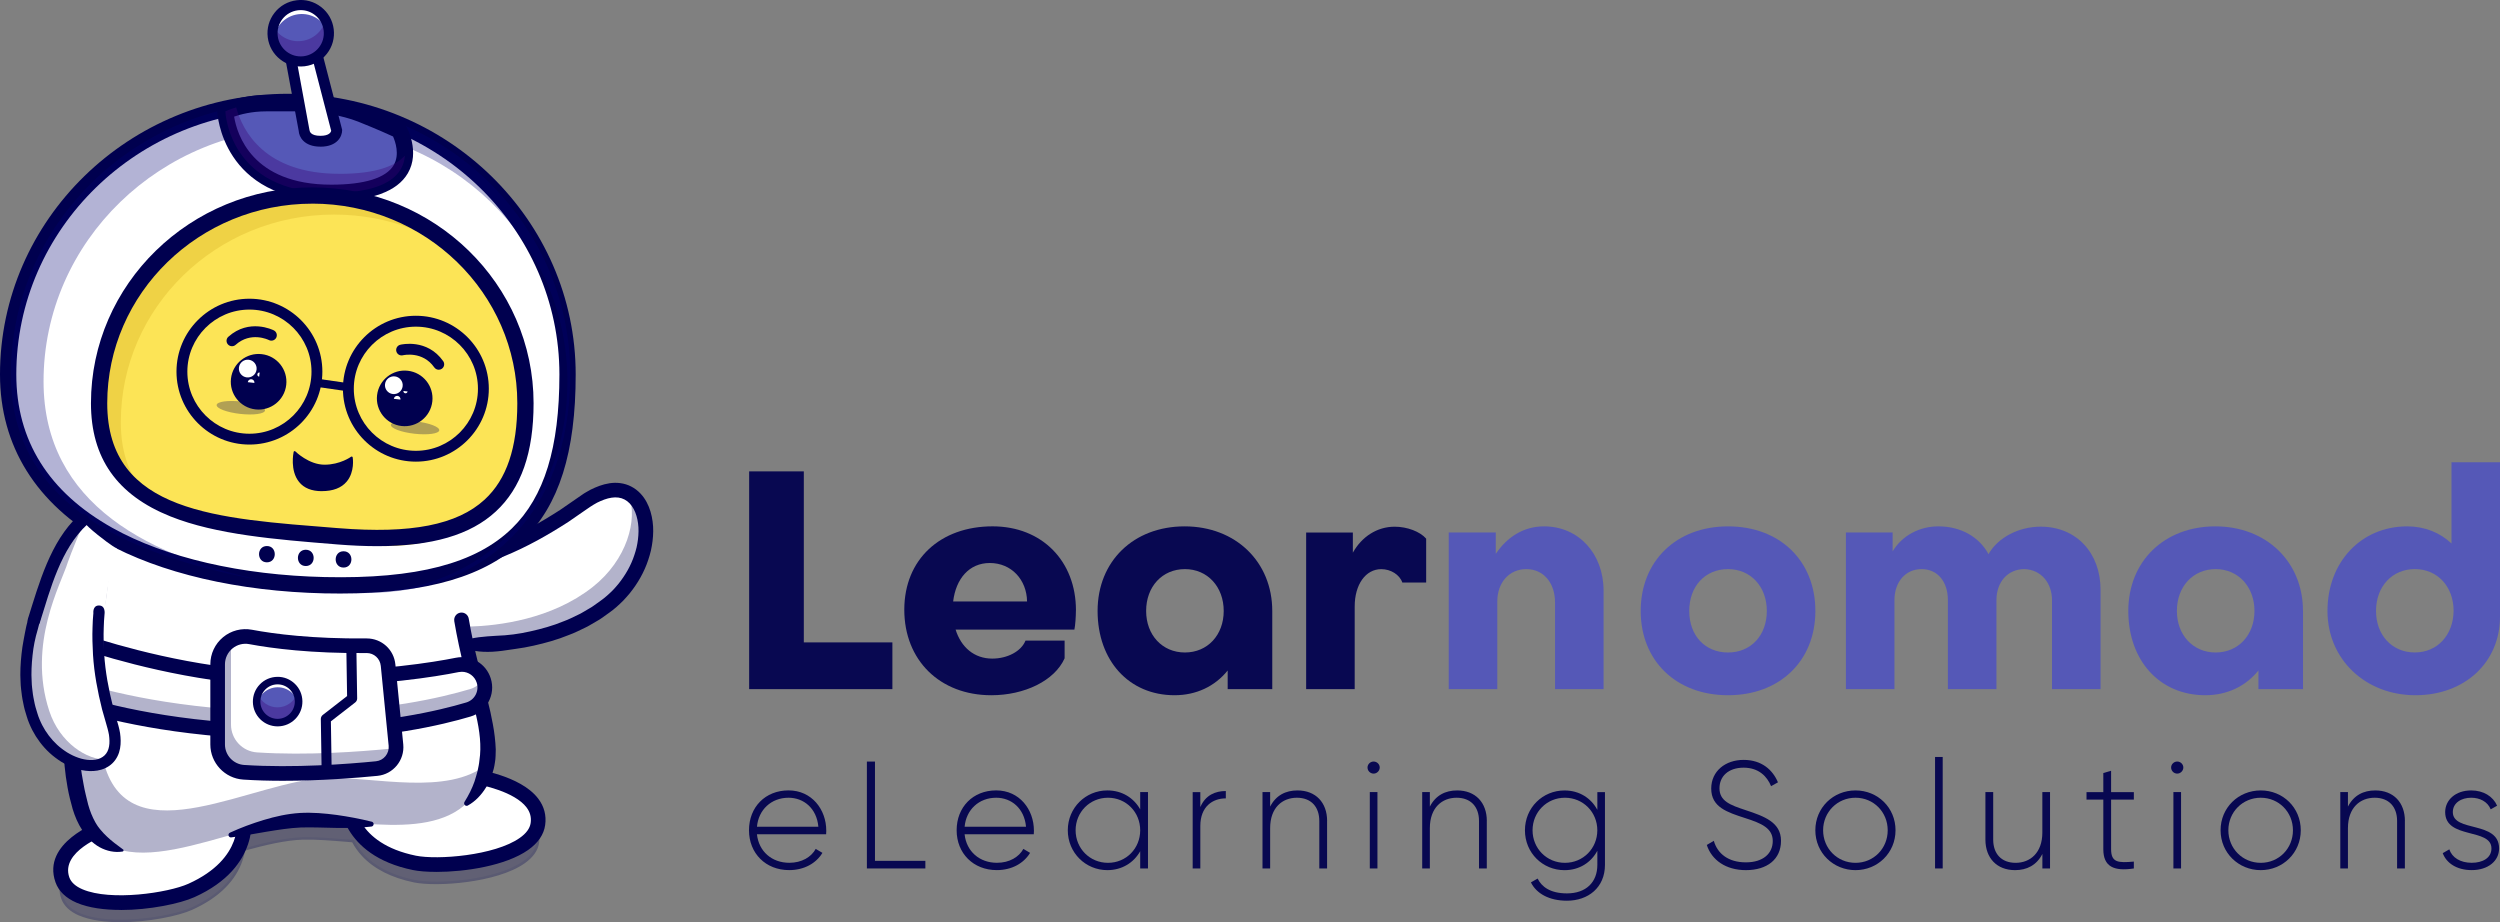 <svg xmlns="http://www.w3.org/2000/svg" xmlns:xlink="http://www.w3.org/1999/xlink" id="Layer_2" viewBox="0 0 745.11 274.87"><rect x="0" y="0" width="745.11" height="274.87" fill="#808080" stroke="none"/><defs><style>.cls-1{fill:#5558b7;}.cls-2{clip-path:url(#clippath-11);}.cls-3{fill:#fff;}.cls-4{opacity:.3;}.cls-5{fill:#fce456;}.cls-6{clip-path:url(#clippath-2);}.cls-7{fill:#080851;}.cls-8{clip-path:url(#clippath-6);}.cls-9{clip-path:url(#clippath-7);}.cls-10{clip-path:url(#clippath-1);}.cls-11{clip-path:url(#clippath-4);}.cls-12{fill:#102770;}.cls-13{fill:#390075;}.cls-14{opacity:.35;}.cls-15{clip-path:url(#clippath-9);}.cls-16{clip-path:url(#clippath);}.cls-17{fill:none;}.cls-18{fill:#000072;}.cls-19{fill:#efd245;}.cls-20{clip-path:url(#clippath-3);}.cls-21{clip-path:url(#clippath-8);}.cls-22{clip-path:url(#clippath-5);}.cls-23{fill:#00004f;}.cls-24{clip-path:url(#clippath-10);}.cls-25{fill:#181558;}</style><clipPath id="clippath"><rect class="cls-17" x="17.73" y="234.79" width="143.06" height="40.08"></rect></clipPath><clipPath id="clippath-1"><rect class="cls-17" x="21.12" y="150.1" width="123.97" height="104.02"></rect></clipPath><clipPath id="clippath-2"><rect class="cls-17" x="136.7" y="147.56" width="56.15" height="44.5"></rect></clipPath><clipPath id="clippath-3"><rect class="cls-17" x="17.87" y="197.96" width="126.63" height="21.04"></rect></clipPath><clipPath id="clippath-4"><rect class="cls-17" x="64.87" y="190.84" width="53.17" height="39.69"></rect></clipPath><clipPath id="clippath-5"><rect class="cls-17" x="76.49" y="206.75" width="12.52" height="8.61"></rect></clipPath><clipPath id="clippath-6"><rect class="cls-17" x="3.24" y="30.37" width="166.72" height="146.41"></rect></clipPath><clipPath id="clippath-7"><rect class="cls-17" x="67.17" y="32.01" width="53.5" height="25.46"></rect></clipPath><clipPath id="clippath-8"><rect class="cls-17" x="64.57" y="119.51" width="14.42" height="4.02"></rect></clipPath><clipPath id="clippath-9"><rect class="cls-17" x="116.5" y="125.42" width="14.42" height="4.02"></rect></clipPath><clipPath id="clippath-10"><rect class="cls-17" x="81.23" y="5.92" width="16.8" height="12.39"></rect></clipPath><clipPath id="clippath-11"><rect class="cls-17" x="8.39" y="155.4" width="23.43" height="73.04"></rect></clipPath></defs><g id="Layer_1-2"><g><g><g class="cls-4"><g class="cls-16"><path class="cls-25" d="M18.61,267.69c3.61,10.26,30.47,6.77,38.45,3.18,8.66-3.9,12.65-8.99,14.44-13.34,.64-1.56,1-3.02,1.18-4.3,6.36-1.75,12.46-3.21,17.68-3.34,4.38-.11,9.51,.37,14.84,.8,.69,1.34,1.64,2.77,2.95,4.17,2.95,3.18,7.7,6.22,15.36,7.78,8.57,1.75,35.26-.79,36.81-11.56,.98-6.79-5.92-10.54-11.79-12.48-1.67-.55-3.26-.96-4.56-1.25,.27-.73,.51-1.45,.7-2.18-14.84,.13-30.5,.93-46.14,2.51-10.68,1.07-21.34,2.5-31.73,4.32-3.33,.58-6.64,1.21-9.91,1.88-7.19,1.47-14.19,3.14-20.91,5.02-3.34,.93-6.51,1.89-9.51,2.86,.4,.65,.83,1.25,1.28,1.81-1.43,.71-3.21,1.73-4.85,3.04-3.26,2.59-5.96,6.33-4.29,11.09"></path><path class="cls-23" d="M23.58,272.88c-2.77-1.19-4.56-2.89-5.33-5.06-1.44-4.09,.09-8.07,4.41-11.51,1.28-1.02,2.79-1.99,4.5-2.87-.35-.46-.7-.95-1.02-1.48l-.26-.41,.46-.15c3.11-1.01,6.32-1.97,9.53-2.87,6.57-1.84,13.62-3.52,20.94-5.02,3.29-.67,6.63-1.3,9.92-1.88,10.08-1.77,20.76-3.22,31.75-4.33,15.2-1.53,30.73-2.37,46.18-2.51h.5l-.13,.48c-.16,.6-.35,1.2-.57,1.8,1.43,.33,2.84,.72,4.18,1.16,6.05,2,13.06,5.87,12.05,12.89-.33,2.32-1.78,4.39-4.31,6.18-8.36,5.88-26.33,7.06-32.94,5.71-6.74-1.38-11.98-4.04-15.56-7.9-1.16-1.26-2.14-2.63-2.91-4.07l-1.55-.13c-4.72-.39-9.18-.75-13.05-.66-5.22,.13-11.42,1.64-17.36,3.26-.22,1.4-.62,2.79-1.17,4.14-2.33,5.66-7.25,10.22-14.63,13.54-4.04,1.82-12.95,3.66-21.28,3.66-4.6,0-9.02-.56-12.36-1.99m79.9-22.72l1.97,.16,.1,.19c.75,1.45,1.72,2.83,2.89,4.09,3.47,3.74,8.57,6.32,15.15,7.67,6.5,1.33,24.16,.19,32.35-5.58,2.35-1.66,3.7-3.56,4-5.66,.94-6.51-5.76-10.15-11.53-12.06-1.45-.48-2.97-.89-4.53-1.24l-.43-.1,.16-.41c.21-.55,.39-1.11,.56-1.66-15.25,.15-30.59,.99-45.6,2.5-10.97,1.1-21.64,2.55-31.7,4.32-3.28,.58-6.61,1.21-9.9,1.88-7.31,1.49-14.33,3.18-20.88,5.01-3.04,.85-6.07,1.76-9.03,2.71,.32,.48,.65,.94,.99,1.36l.3,.37-.42,.21c-1.83,.92-3.44,1.92-4.78,3-4.11,3.27-5.51,6.85-4.17,10.67,.69,1.96,2.34,3.52,4.91,4.62,8.84,3.79,26.71,1.18,33.03-1.66,7.2-3.24,11.99-7.66,14.24-13.14,.56-1.37,.95-2.79,1.16-4.21l.04-.24,.24-.07c6.06-1.66,12.4-3.22,17.77-3.35,.43,0,.87-.01,1.32-.01,3.59,0,7.59,.33,11.81,.68"></path></g></g><path class="cls-3" d="M103.34,238.65s.01,5.57,4.82,10.75c2.95,3.18,7.7,6.22,15.36,7.78,8.57,1.75,35.26-.79,36.81-11.56,.98-6.79-5.92-10.54-11.79-12.48-4.14-1.37-7.77-1.84-7.77-1.84l-37.42,7.35Z"></path><path class="cls-3" d="M18.61,262.23c3.61,10.26,30.47,6.77,38.45,3.18,8.66-3.9,12.65-8.99,14.44-13.34,2.09-5.09,1.16-9.17,1.16-9.17l-42.08,3.97s-4.16,1.47-7.67,4.28c-3.26,2.59-5.96,6.33-4.29,11.09"></path><path class="cls-23" d="M130.05,259.87c8.58,0,20.67-1.83,27.37-6.55,2.95-2.08,4.66-4.57,5.06-7.39,.41-2.89-.28-5.56-2.08-7.92-5.31-6.98-18.79-8.8-19.37-8.88-1.19-.15-2.29,.69-2.44,1.88-.16,1.19,.69,2.29,1.88,2.44,3.4,.45,12.97,2.6,16.46,7.19,1.07,1.42,1.48,2.94,1.23,4.66-.23,1.59-1.32,3.09-3.25,4.44-7.51,5.29-24.57,6.59-30.96,5.29-18.07-3.69-18.42-15.88-18.43-16.4-.01-1.2-.99-2.16-2.18-2.16h-.01c-1.2,0-2.17,.97-2.17,2.17,0,.16,.23,16.24,21.92,20.67,1.74,.36,4.17,.55,6.98,.55"></path><path class="cls-23" d="M36,271.22c8.59,0,17.66-1.9,21.95-3.83,20.18-9.1,16.87-24.83,16.83-24.99-.27-1.18-1.44-1.92-2.61-1.65-1.18,.27-1.91,1.44-1.65,2.61,.11,.49,2.44,12.46-14.37,20.04-6.07,2.73-23.17,5.25-31.57,1.65-2.08-.89-3.4-2.09-3.92-3.56-2.71-7.72,10.51-12.54,10.64-12.59,1.13-.41,1.73-1.65,1.32-2.79-.4-1.13-1.65-1.73-2.79-1.33-.71,.25-17.45,6.34-13.3,18.15,.94,2.67,3.07,4.73,6.32,6.13,3.6,1.54,8.29,2.14,13.14,2.14"></path><path class="cls-3" d="M135.57,163.95c11.09-.3,14.54,8.35,15.17,13.12,.23,1.73-13.48,5.95-13.21,7.56,3.88,23.3,11.56,35.8,5.96,48.43-8.53,19.22-36.31,10.93-53.11,11.36-21.69,.55-58.45,23.97-66.43-4.04-5.71-20.03-2.71-46.49,10.86-80.94l4.51-9.35,49.72,15.01,46.54-1.16Z"></path><g class="cls-4"><g class="cls-10"><path class="cls-23" d="M23.94,240.39c7.98,28.01,44.74,4.59,66.43,4.04,16.8-.43,44.58,7.86,53.11-11.35,.77-1.75,1.3-3.49,1.61-5.26-11.71,9.45-33.51,3.69-47.59,4.04-21.69,.55-58.45,23.97-66.43-4.04-3.7-12.98-3.87-28.52,.17-47.22,1.05-4.87,1.12-12.59,2.76-17.9,1.48-4.82,4.48-7.21,6.46-12.42l-1.15-.16-4.8,9.7c-13.58,34.45-16.28,60.55-10.57,80.58"></path></g></g><path class="cls-23" d="M36.66,253.16l-2.56-1.92c-.79-.63-1.53-1.23-2.2-1.88-.67-.65-1.32-1.28-1.89-2-.32-.33-.56-.72-.85-1.08-.24-.4-.52-.76-.74-1.18-.91-1.62-1.62-3.41-2.14-5.29l-.73-2.98c-.28-.98-.41-2.01-.63-3.01-.78-4.02-1.31-8.12-1.46-12.26-.15-2.06-.06-4.14-.07-6.22l.17-3.11,.09-1.56,.16-1.55,.32-3.11c.13-1.03,.29-2.07,.44-3.1,.26-2.07,.68-4.12,1.05-6.18,.37-2.06,.88-4.09,1.31-6.14,.5-2.04,1.06-4.06,1.64-6.07,1.27-4,2.47-8.01,3.5-12.11,.56-2.03,1.04-4.1,1.5-6.17,.49-2.07,.94-4.16,1.24-6.32h0c.03-.2-.11-.37-.29-.39-.13-.02-.26,.04-.33,.15-1.21,1.81-2.26,3.69-3.28,5.58-.99,1.91-1.88,3.87-2.74,5.83-.83,1.98-1.56,4-2.26,6.03-.65,2.05-1.18,4.13-1.73,6.21-.48,2.09-1,4.18-1.5,6.27-.45,2.1-.97,4.19-1.35,6.31-.38,2.12-.81,4.23-1.08,6.37-.15,1.07-.32,2.13-.45,3.21l-.33,3.22-.16,1.61-.11,1.62-.2,3.24c-.03,2.17-.17,4.34-.08,6.51,.03,4.35,.43,8.72,1.22,13.04,.38,2.16,.93,4.29,1.52,6.41,.67,2.19,1.58,4.37,2.9,6.36,1.29,1.99,3,3.84,5.13,5.01,2.12,1.16,4.53,1.66,6.83,1.29,.2-.03,.33-.22,.3-.41-.02-.1-.07-.18-.14-.23h0Z"></path><path class="cls-23" d="M110.77,244.9c-3.48-.88-6.96-1.52-10.5-2.02-3.55-.47-7.14-.79-10.89-.58-3.76,.24-7.34,1.05-10.79,2.09-3.46,1.05-6.81,2.29-10.07,3.79-.37,.17-.53,.61-.36,.98,.14,.3,.45,.46,.76,.42,3.56-.43,7.04-1.11,10.5-1.69,3.45-.56,6.87-1.12,10.2-1.26,3.34-.11,6.85,.06,10.37,.12,3.53,.04,7.12,.06,10.72-.4,.41-.05,.69-.42,.64-.83-.04-.31-.27-.55-.55-.62"></path><path class="cls-3" d="M108,172.13s37.25-4.46,65.42-21.99c21.37-13.3,26.83,15.06,7.69,30.12-17.93,14.1-43.66,11.63-43.66,11.63"></path><path class="cls-23" d="M137.41,192.27l.07-.76c.26,.03,25.79,2.29,43.39-11.55,11.1-8.73,14.16-22.72,9.47-29.39-3.26-4.65-9.36-4.69-16.73-.11-27.93,17.38-65.26,21.9-65.63,21.93l-.07-.76c.37-.03,37.53-4.53,65.3-21.82,7.64-4.76,14.28-4.64,17.75,.31,4.89,6.97,2.13,21.18-9.63,30.43-17.84,14.04-43.67,11.74-43.93,11.71"></path><g class="cls-4"><g class="cls-6"><path class="cls-23" d="M181.11,180.26c-17.93,14.11-43.66,11.63-43.66,11.63-1.71-1.99-.33-5.06,2.29-5.13,8.86-.25,24.66-2.18,36.86-11.77,10.36-8.15,13.51-20.19,10.83-27.42,8.5,4.11,7.47,21.85-6.31,32.7"></path></g></g><path class="cls-23" d="M107.94,172.1c3.5-.78,6.82-2.25,10.24-2.62,.86-.09,2.04-.65,2.9-.77,.85-.11,1.71-.18,2.57-.3l2.56-.35,1.28-.16,1.28-.22c1.7-.31,3.41-.58,5.08-1.04,1.68-.43,3.36-.81,5.01-1.37,3.32-.97,6.57-2.2,9.78-3.49,6.42-2.63,12.49-6.05,18.32-9.81l4.29-2.96,2.26-1.56c.76-.56,1.64-.99,2.46-1.48,1.75-.87,3.62-1.62,5.71-1.94,2.07-.32,4.43-.09,6.46,.98,2.04,1.04,3.59,2.78,4.58,4.63,1,1.86,1.53,3.84,1.79,5.8,.27,1.97,.21,3.92-.02,5.83-.09,.96-.31,1.9-.49,2.84-.25,.92-.46,1.86-.79,2.75-1.19,3.63-3.11,6.97-5.48,9.92-.6,.74-1.24,1.43-1.88,2.13-.69,.65-1.33,1.35-2.06,1.95-1.41,1.28-2.97,2.26-4.47,3.36-.37,.28-.77,.51-1.17,.74l-1.2,.7-1.2,.7c-.4,.24-.8,.46-1.22,.65-1.66,.79-3.3,1.64-5.03,2.26-3.4,1.4-6.94,2.37-10.49,3.17l-2.68,.54-2.7,.42c-.9,.16-1.8,.25-2.7,.39-.9,.14-1.8,.27-2.71,.34-.91,.09-1.81,.16-2.73,.15-.91,.01-1.82-.02-2.73-.12-1.82-.19-3.63-.59-5.39-1.55-.38-.21-.52-.69-.32-1.07,.09-.17,.24-.3,.42-.36h.04c3.53-1.33,6.92-1.46,10.36-1.69,3.44-.11,6.87-.55,10.21-1.32,3.34-.75,6.66-1.66,9.8-2.96,1.61-.57,3.11-1.36,4.64-2.09,.39-.17,.76-.38,1.12-.6l1.09-.64,1.09-.64c.37-.21,.73-.42,1.07-.68,1.35-1,2.8-1.91,4.01-3.01,.65-.51,1.19-1.13,1.8-1.69,.55-.61,1.12-1.21,1.63-1.85,2.05-2.56,3.72-5.45,4.73-8.55,.29-.77,.46-1.56,.68-2.34,.15-.8,.34-1.59,.41-2.39,.19-1.6,.24-3.21,.02-4.75-.2-1.54-.62-3.02-1.3-4.28-.68-1.26-1.61-2.25-2.73-2.83-1.11-.59-2.45-.76-3.87-.54-1.42,.21-2.87,.78-4.29,1.48l-1.05,.6c-.35,.19-.7,.41-1.03,.65l-2.11,1.45-4.44,3.07c-6.05,3.9-12.36,7.46-19.05,10.2-3.35,1.34-6.73,2.63-10.2,3.64-1.71,.58-3.48,.98-5.23,1.44-1.74,.49-3.52,.82-5.29,1.23l-1.33,.29-1.34,.23-2.68,.45c-1.8,.21-3.61,.42-5.43,.45-3.63,.14-7.54,1.5-11.08,.01-.38-.16-.56-.6-.4-.98,.1-.23,.3-.39,.53-.44l.07-.02Z"></path><path class="cls-23" d="M135.39,185.13c.81,4.78,1.84,9.52,3.01,14.2,1.15,4.68,2.45,9.29,3.5,13.87,1.05,4.55,1.65,9.16,.99,13.42-.09,.53-.09,1.08-.23,1.6-.12,.52-.22,1.05-.32,1.58-.12,.53-.3,1.04-.44,1.57-.15,.53-.3,1.06-.48,1.57-.73,2.08-1.72,4.05-2.98,6.07h0c-.22,.36-.11,.83,.24,1.05,.24,.15,.53,.15,.76,.02,2.25-1.24,4.1-3.22,5.45-5.45,.36-.55,.63-1.14,.9-1.74,.26-.6,.59-1.18,.78-1.81,.19-.63,.39-1.26,.57-1.89,.1-.32,.16-.64,.21-.96,.05-.32,.11-.65,.16-.97,.1-.65,.2-1.3,.2-1.95,.02-.65,.06-1.3,.05-1.95-.08-1.28-.12-2.57-.3-3.81-.28-2.51-.79-4.92-1.29-7.32-1.09-4.75-2.38-9.35-3.52-13.96-1.15-4.61-2.15-9.22-2.94-13.87h0c-.2-1.2-1.33-2-2.52-1.8-1.19,.2-1.99,1.33-1.79,2.52"></path><path class="cls-3" d="M146.66,154.8c-1.06,.44-2.31,1.01-3.81,1.79,1.31-.53,2.58-1.13,3.81-1.79"></path><path class="cls-23" d="M142.99,156.93c1.34-.54,2.63-1.15,3.85-1.8l-.32-.68c-1.19,.49-2.45,1.08-3.84,1.8l.32,.69Z"></path><path class="cls-3" d="M140.29,199.4c-8.2,1.65-24.33,4.13-48.46,4.5"></path><path class="cls-23" d="M91.83,204.28c24.61-.38,40.97-2.99,48.53-4.51l-.15-.74c-7.53,1.52-23.84,4.12-48.39,4.49v.76Z"></path><path class="cls-3" d="M144.19,202.88c-1.04-3.36-4.45-5.4-7.89-4.71-7.74,1.56-22.95,3.9-45.72,4.25-24.48,.38-48.63-5.81-61.3-9.7-5.21-1.6-10.58,1.86-11.3,7.26-.01,.08-.02,.16-.03,.24-.55,4.26,2.05,8.29,6.15,9.54,10.48,3.19,33.32,8.66,66.09,8.47,23.39-.14,40.62-4.14,49.41-6.76,3.66-1.09,5.72-4.95,4.6-8.59h0Z"></path><path class="cls-23" d="M23.99,210.13c-4.3-1.31-7-5.49-6.42-9.95l.03-.24c.36-2.69,1.88-5.07,4.16-6.53,2.27-1.45,5.05-1.83,7.63-1.04,12.31,3.78,36.63,10.07,61.19,9.68,23.16-.36,38.54-2.81,45.65-4.24,3.65-.73,7.23,1.4,8.33,4.97,.57,1.86,.38,3.83-.53,5.55-.92,1.72-2.45,2.97-4.32,3.52-8.3,2.47-25.77,6.63-49.51,6.77-.57,0-1.13,0-1.69,0-31.79,0-54-5.3-64.51-8.49m112.39-11.58c-7.13,1.44-22.57,3.9-45.79,4.26-24.66,.39-49.07-5.92-61.42-9.72-2.37-.73-4.92-.38-7,.95-2.09,1.34-3.48,3.52-3.81,5.99l-.03,.24c-.53,4.09,1.94,7.93,5.89,9.13,10.65,3.24,33.36,8.64,65.98,8.45,23.65-.14,41.04-4.28,49.3-6.74,1.67-.5,3.05-1.62,3.87-3.15,.82-1.54,.99-3.3,.48-4.97-.85-2.77-3.38-4.58-6.17-4.58-.43,0-.86,.04-1.29,.13"></path><g class="cls-4"><g class="cls-20"><path class="cls-23" d="M24.1,210.52c10.48,3.19,33.33,8.66,66.09,8.47,23.4-.14,40.62-4.14,49.41-6.76,3.66-1.09,5.72-4.95,4.6-8.59-.1-.33-.23-.65-.38-.96-.85,1.25-2.13,2.22-3.69,2.69-8.79,2.61-26.01,6.62-49.41,6.76-32.77,.19-55.61-5.28-66.09-8.47-2.83-.86-4.94-3.04-5.8-5.7-.42,.85-.71,1.79-.85,2.78-.01,.08-.02,.16-.03,.24-.55,4.26,2.05,8.29,6.15,9.54"></path></g></g><path class="cls-23" d="M23.46,211.86c-5.15-1.57-8.38-6.57-7.68-11.91l.03-.25c.43-3.22,2.25-6.06,4.97-7.81,2.72-1.74,6.05-2.19,9.14-1.25,12.21,3.75,36.32,9.99,60.63,9.6,23.02-.35,38.27-2.79,45.32-4.2,4.56-.92,9.04,1.75,10.41,6.2,.72,2.32,.48,4.79-.67,6.93-1.15,2.14-3.06,3.71-5.4,4.4-8.39,2.5-26.05,6.71-50.02,6.85-.57,0-1.13,0-1.7,0-32.02,0-54.43-5.34-65.04-8.57m113.27-11.54c-7.19,1.45-22.75,3.93-46.11,4.29-24.9,.38-49.52-5.97-61.98-9.79-1.86-.57-3.86-.3-5.5,.75-1.64,1.05-2.74,2.77-3,4.7l-.03,.24c-.42,3.21,1.53,6.23,4.62,7.17,10.56,3.21,33.09,8.58,65.44,8.37,23.42-.14,40.63-4.23,48.8-6.67,1.21-.36,2.2-1.17,2.79-2.27,.59-1.11,.72-2.38,.35-3.58-.62-2-2.44-3.3-4.45-3.3-.31,0-.62,.03-.93,.09m7.45,2.57h0Z"></path><path class="cls-3" d="M115.67,198.23l2.35,23.82c.35,3.52-2.22,6.66-5.74,7.01-8.68,.86-24.86,2.08-39.64,1.11-4.36-.29-7.76-3.91-7.76-8.28v-23.9c0-5.19,4.71-9.12,9.81-8.16,7.27,1.36,18.67,2.76,34.56,2.62,3.31-.03,6.1,2.48,6.43,5.78"></path><path class="cls-23" d="M72.61,230.55c-4.55-.3-8.12-4.1-8.12-8.66v-23.9c0-2.59,1.14-5.03,3.14-6.69,1.99-1.65,4.58-2.32,7.12-1.85,6.77,1.27,18.24,2.76,34.48,2.62,.02,0,.04,0,.06,0,3.51,0,6.41,2.62,6.75,6.12l2.35,23.82c.37,3.72-2.36,7.05-6.08,7.42-6.24,.62-16.83,1.46-27.95,1.46-3.9,0-7.88-.1-11.75-.36m36.63-37.71c-16.28,.14-27.83-1.35-34.63-2.63-2.31-.43-4.68,.18-6.49,1.68-1.82,1.51-2.87,3.74-2.87,6.1v23.9c0,4.16,3.25,7.63,7.41,7.91,14.85,.98,31.17-.27,39.57-1.1,3.3-.33,5.73-3.29,5.4-6.6l-2.35-23.82c-.31-3.11-2.88-5.44-5.99-5.44-.02,0-.04,0-.05,0"></path><g class="cls-4"><g class="cls-11"><path class="cls-23" d="M64.87,197.99v23.9c0,4.38,3.39,8,7.76,8.28,14.78,.98,30.96-.25,39.64-1.1,3.3-.33,5.77-3.11,5.77-6.36-.56,.23-1.16,.38-1.79,.44-8.68,.86-24.85,2.08-39.63,1.1-4.37-.28-7.77-3.91-7.77-8.28v-23.89c0-.42,.03-.83,.09-1.23-2.42,1.44-4.08,4.07-4.08,7.15"></path></g></g><path class="cls-23" d="M72.49,232.35c-5.5-.36-9.8-4.96-9.8-10.46v-23.9c0-3.13,1.38-6.07,3.79-8.07,2.4-1.99,5.54-2.8,8.6-2.23,6.69,1.26,18.05,2.73,34.14,2.59h.08c4.44,0,8.11,3.32,8.54,7.75h0l2.35,23.82c.46,4.71-2.99,8.93-7.7,9.39-6.28,.62-16.93,1.47-28.13,1.47-3.94,0-7.95-.1-11.86-.36m36.76-37.71c-16.43,.14-28.1-1.37-34.98-2.66-1.78-.34-3.61,.14-5.01,1.3-1.41,1.17-2.22,2.89-2.22,4.71v23.9c0,3.21,2.51,5.89,5.72,6.1,14.72,.97,30.93-.27,39.28-1.1,2.32-.23,4.01-2.3,3.79-4.62l-2.35-23.82h0c-.22-2.18-2.02-3.82-4.2-3.82-.01,0-.03,0-.04,0m6.4,3.6h0Z"></path><path class="cls-1" d="M76.48,209.2c.05,3.46,2.9,6.22,6.36,6.16,3.46-.05,6.22-2.9,6.16-6.36-.05-3.46-2.9-6.22-6.36-6.16-3.46,.05-6.22,2.9-6.16,6.36"></path><path class="cls-12" d="M78.15,213.84c-1.27-1.23-1.98-2.87-2-4.64-.06-3.64,2.86-6.64,6.5-6.7,1.74-.04,3.43,.63,4.69,1.86,1.27,1.23,1.98,2.87,2,4.63,.06,3.64-2.86,6.64-6.49,6.7h-.11c-1.72,0-3.35-.66-4.59-1.86m4.5-10.66c-3.27,.05-5.88,2.75-5.83,6.01,.02,1.58,.66,3.06,1.8,4.16,1.14,1.1,2.63,1.65,4.22,1.67,1.58-.02,3.06-.66,4.16-1.8,1.1-1.14,1.69-2.63,1.67-4.21-.03-1.58-.66-3.06-1.8-4.16-1.11-1.08-2.57-1.67-4.12-1.67h-.09Z"></path><path class="cls-3" d="M76.48,209.2c0,.34,.04,.67,.1,1,.43-2.99,2.98-5.31,6.1-5.36,3.12-.05,5.74,2.19,6.26,5.17,.05-.33,.07-.66,.07-1-.05-3.46-2.9-6.22-6.36-6.16-3.46,.05-6.22,2.9-6.16,6.36"></path><g class="cls-14"><g class="cls-22"><path class="cls-13" d="M76.49,209.2c.05,3.46,2.9,6.22,6.36,6.16,3.46-.05,6.22-2.9,6.16-6.36-.01-.8-.17-1.56-.46-2.26-.87,2.35-3.11,4.04-5.77,4.08-2.66,.04-4.95-1.58-5.89-3.9-.27,.71-.41,1.47-.39,2.27"></path></g></g><path class="cls-23" d="M77.61,214.41c-1.41-1.37-2.21-3.21-2.24-5.19-.03-1.97,.71-3.84,2.08-5.25,1.37-1.42,3.22-2.21,5.19-2.24,1.95-.05,3.84,.71,5.25,2.08,1.42,1.37,2.21,3.22,2.24,5.19,.03,1.97-.71,3.84-2.08,5.25-1.37,1.41-3.21,2.21-5.19,2.24h-.12c-1.93,0-3.75-.74-5.14-2.08m5.06-10.44c-1.37,.02-2.65,.57-3.61,1.56-.95,.98-1.47,2.28-1.45,3.66,.02,1.37,.58,2.65,1.56,3.61,.97,.94,2.23,1.45,3.57,1.45h.08c2.83-.05,5.1-2.39,5.06-5.22-.02-1.37-.58-2.65-1.56-3.61-.97-.94-2.23-1.45-3.57-1.45h-.08Z"></path><path class="cls-23" d="M97.36,231.11h.02c.83-.01,1.49-.69,1.47-1.52l-.23-14.6,7.25-5.63c.37-.29,.58-.73,.58-1.2l-.23-14.73c-.01-.82-.68-1.47-1.5-1.47h-.02c-.83,.01-1.49,.69-1.47,1.52l.22,13.98-7.25,5.63c-.37,.29-.58,.73-.58,1.2l.24,15.35c.01,.82,.68,1.47,1.49,1.47"></path><path class="cls-3" d="M169.15,111.61c0,44.87-18.62,64.02-72.44,62.81-46.03-1.04-94.29-17.94-94.29-62.81S39.75,30.37,85.79,30.37s83.36,36.37,83.36,81.24"></path><path class="cls-23" d="M101.43,176.9c-1.56,0-3.15-.02-4.77-.05-25.68-.58-48.95-6.01-65.54-15.28C10.76,150.18,0,132.91,0,111.61,0,65.48,38.49,27.95,85.79,27.95s85.79,37.53,85.79,83.66c0,23.25-4.95,38.91-15.57,49.3-11.12,10.87-28.54,15.99-54.58,15.99m-15.64-144.1C41.16,32.8,4.86,68.16,4.86,111.61c0,19.71,9.64,35.09,28.64,45.72,15.9,8.89,38.37,14.1,63.27,14.66,27.32,.61,45.06-4.01,55.85-14.55,9.62-9.41,14.11-23.97,14.11-45.83,0-43.45-36.31-78.81-80.93-78.81"></path><g class="cls-4"><g class="cls-8"><path class="cls-18" d="M86.6,30.37C40.56,30.37,3.24,66.74,3.24,111.61c0,39.68,36.71,54.81,77.95,61.98-36.67-7.08-68.21-23.37-68.21-59.9,0-41.77,34.95-75.64,78.07-75.64s78.07,33.86,78.07,75.64c0,38.97-27.69,63.87-63.94,63,38.61,1.7,64.77-22.95,64.77-65.09,0-44.87-37.32-81.24-83.36-81.24"></path></g></g><path class="cls-1" d="M67.17,33.19s.81,24.28,31.56,24.28,20.23-18.62,20.23-18.62c0,0-3.24-1.62-11.33-4.85-5.47-2.19-13.76-3.24-13.76-3.24h-14.57c-7.28,0-12.14,2.43-12.14,2.43"></path><path class="cls-23" d="M98.74,59.9c-32.72,0-33.98-26.36-33.99-26.63l-.05-1.56,1.39-.7c.22-.11,5.46-2.68,13.23-2.68l14.87,.02c.35,.04,8.66,1.11,14.36,3.39,8.09,3.24,11.38,4.87,11.51,4.94l.66,.33,.36,.64c.17,.31,4.2,7.59,.47,13.99-3.19,5.47-10.87,8.25-22.82,8.25m-28.95-25.14c.82,5.14,5.26,20.29,28.95,20.29,9.95,0,16.39-2.02,18.62-5.84,1.83-3.14,.46-7.02-.2-8.52-1.35-.63-4.64-2.11-10.42-4.43-4.74-1.9-11.91-2.92-13.02-3.06h-14.41c-4.29,0-7.69,.92-9.53,1.57"></path><path class="cls-3" d="M90.65,38.85s0,3.24,4.86,3.24,4.86-3.24,4.86-3.24l-5.66-21.85h-8.09l4.05,21.85Z"></path><path class="cls-23" d="M95.5,43.71c-4.95,0-6.38-2.97-6.47-4.68l-4.38-23.64h11.29l6.03,23.26v.21c0,1.68-1.35,4.86-6.47,4.86m-3.24-4.89c.03,.31,.3,1.65,3.24,1.65,2.59,0,3.11-1.05,3.21-1.5l-5.28-20.35h-4.9l3.72,20.2Z"></path><g class="cls-14"><g class="cls-9"><path class="cls-13" d="M101.17,51.8c-22.32,0-28.86-12.78-30.78-19.79-2.05,.6-3.22,1.18-3.22,1.18,0,0,.81,24.28,31.56,24.28,17.35,0,21.56-5.92,21.94-11.08-2.82,3.05-8.53,5.42-19.51,5.42"></path></g></g><path class="cls-5" d="M156.61,120.19c0,34.19-23.47,46.94-55.84,41.28-34.56-6.05-71.22-7.08-71.22-41.28s28.44-61.91,63.53-61.91,63.53,27.72,63.53,61.91"></path><path class="cls-23" d="M85.31,114.72c-.52,4.55-4.62,7.82-9.17,7.3-4.55-.52-7.82-4.62-7.3-9.17,.52-4.55,4.62-7.82,9.17-7.3,4.55,.52,7.82,4.62,7.3,9.17"></path><path class="cls-3" d="M76.47,110.15c-.16,1.45-1.48,2.5-2.93,2.33-1.45-.17-2.5-1.48-2.33-2.93,.16-1.45,1.48-2.5,2.93-2.33,1.45,.17,2.5,1.48,2.33,2.93"></path><path class="cls-3" d="M73.85,113.91c.06-.55,.56-.94,1.1-.88,.55,.06,.94,.55,.88,1.1"></path><path class="cls-3" d="M77.25,112.26c-.34-.04-.59-.35-.55-.69,.04-.34,.35-.59,.69-.55"></path><g class="cls-4"><g class="cls-21"><path class="cls-23" d="M78.99,122.34c-.12,1.01-3.44,1.47-7.42,1.02-3.98-.45-7.11-1.64-7-2.66,.11-1.01,3.44-1.47,7.42-1.02,3.98,.45,7.11,1.64,7,2.66"></path></g></g><path class="cls-23" d="M128.85,119.67c-.52,4.55-4.63,7.82-9.17,7.3-4.55-.52-7.82-4.62-7.3-9.17,.52-4.55,4.63-7.82,9.17-7.3,4.55,.52,7.82,4.62,7.3,9.17"></path><path class="cls-3" d="M120.01,115.11c-.16,1.45-1.48,2.5-2.93,2.33-1.45-.17-2.5-1.48-2.33-2.93,.16-1.45,1.48-2.5,2.93-2.33,1.45,.17,2.5,1.48,2.33,2.93"></path><path class="cls-3" d="M117.38,118.87c.06-.55,.56-.94,1.1-.88,.55,.06,.94,.55,.88,1.1"></path><path class="cls-3" d="M121.48,116.67c-.04,.34-.35,.59-.69,.55-.34-.04-.59-.35-.55-.69"></path><g class="cls-4"><g class="cls-15"><path class="cls-23" d="M130.92,128.25c-.11,1.01-3.44,1.47-7.42,1.02-3.98-.45-7.11-1.64-7-2.66,.12-1.01,3.44-1.47,7.42-1.02,3.98,.45,7.11,1.64,7,2.66"></path></g></g><path class="cls-23" d="M130.77,110.2c-.51,0-1.01-.24-1.33-.69-3.49-4.96-9.12-3.67-9.37-3.62-.86,.21-1.74-.32-1.95-1.19-.21-.87,.31-1.74,1.18-1.95,.32-.08,8-1.9,12.79,4.89,.51,.73,.34,1.74-.39,2.26-.28,.2-.61,.3-.93,.3"></path><path class="cls-23" d="M69.14,103.19c-.44,0-.89-.18-1.21-.54-.6-.67-.54-1.69,.13-2.28,6.2-5.55,13.26-2.05,13.56-1.9,.8,.41,1.11,1.38,.71,2.18-.41,.79-1.38,1.11-2.17,.71-.24-.12-5.43-2.62-9.94,1.42-.31,.28-.7,.41-1.08,.41"></path><path class="cls-23" d="M79.55,167.6c3.12,0,3.13-4.86,0-4.86s-3.13,4.86,0,4.86"></path><path class="cls-23" d="M91.14,168.7c3.12,0,3.13-4.85,0-4.85s-3.13,4.85,0,4.85"></path><path class="cls-23" d="M102.39,169.16c3.12,0,3.13-4.86,0-4.86s-3.13,4.86,0,4.86"></path><path class="cls-19" d="M36.01,125.86c0-34.19,28.44-61.91,63.53-61.91,16.35,0,31.25,6.02,42.51,15.9-11.65-13.2-28.9-21.57-48.17-21.57-35.09,0-63.53,27.72-63.53,61.92,0,11.79,4.36,19.64,11.49,25.11-3.7-4.92-5.83-11.22-5.83-19.45"></path><path class="cls-1" d="M81.29,10.96c.58,4.6,4.78,7.87,9.38,7.29,4.6-.58,7.87-4.78,7.29-9.38-.58-4.6-4.78-7.87-9.38-7.29-4.6,.58-7.87,4.78-7.29,9.38"></path><path class="cls-12" d="M84.19,16.9c-1.87-1.45-3.06-3.54-3.35-5.89-.61-4.84,2.84-9.28,7.68-9.89,2.31-.3,4.67,.34,6.53,1.79,1.87,1.45,3.06,3.54,3.35,5.89,.61,4.84-2.84,9.28-7.68,9.89-.05,0-.09,.01-.14,.02-2.3,.25-4.57-.39-6.39-1.81m4.44-14.88c-4.35,.55-7.44,4.53-6.9,8.88,.26,2.11,1.33,3.98,3.01,5.29,1.68,1.3,3.75,1.82,5.87,1.61,2.11-.27,3.98-1.33,5.29-3.01,1.3-1.68,1.87-3.76,1.61-5.87-.27-2.11-1.33-3.98-3.01-5.29-1.64-1.28-3.68-1.85-5.74-1.62h-.13"></path><path class="cls-3" d="M81.29,10.96c.06,.45,.15,.89,.27,1.32,.14-4.06,3.2-7.52,7.35-8.04,4.15-.52,7.98,2.08,9.11,5.98,.02-.44,0-.89-.06-1.34-.58-4.6-4.78-7.87-9.38-7.29-4.6,.58-7.87,4.78-7.29,9.38"></path><g class="cls-14"><g class="cls-24"><path class="cls-13" d="M81.29,10.96c.58,4.6,4.78,7.87,9.38,7.29,4.6-.58,7.87-4.78,7.29-9.38-.13-1.06-.46-2.06-.95-2.94-.81,3.26-3.56,5.84-7.1,6.28-3.54,.44-6.84-1.38-8.43-4.34-.25,.98-.33,2.02-.19,3.09"></path></g></g><path class="cls-23" d="M83.55,17.73c-2.09-1.62-3.42-3.96-3.75-6.59-.33-2.63,.38-5.22,2.01-7.31,1.62-2.09,3.96-3.42,6.59-3.75,2.6-.35,5.22,.38,7.31,2.01,2.09,1.62,3.42,3.96,3.75,6.59,.33,2.63-.38,5.22-2.01,7.31-1.62,2.09-3.96,3.42-6.59,3.75-.05,0-.1,.01-.16,.02-2.57,.28-5.11-.43-7.15-2.03m5.22-14.66c-1.83,.23-3.46,1.16-4.59,2.61-1.13,1.45-1.63,3.26-1.4,5.09,.23,1.83,1.16,3.46,2.61,4.59,1.43,1.11,3.19,1.61,4.98,1.41,.04,0,.07,0,.11-.01,3.77-.47,6.46-3.93,5.98-7.7-.23-1.83-1.16-3.46-2.61-4.59-1.43-1.11-3.19-1.61-4.98-1.41-.04,0-.07,0-.11,.01"></path><path class="cls-23" d="M112.48,162.78c-3.71,0-7.67-.17-11.91-.51l-.81-.07c-17.37-1.4-35.33-2.84-48.94-8.28-15.96-6.39-23.71-17.42-23.71-33.73,0-35.48,29.59-64.34,65.96-64.34s65.96,28.86,65.96,64.34c0,14.72-3.69,25.28-11.28,32.28-7.54,6.96-18.9,10.31-35.28,10.31m-19.4-102.08c-33.69,0-61.11,26.69-61.11,59.49s33.12,34.35,68.18,37.17l.81,.06c21.51,1.73,35.33-.98,43.51-8.53,6.54-6.03,9.72-15.42,9.72-28.71,0-32.8-27.41-59.49-61.11-59.49"></path><path class="cls-3" d="M25.09,155.4s-21.04,25.09-15.31,58.46c3.14,18.27,27.92,20.47,23.59,1.8-6.66-28.7,1.43-52.18,1.43-52.18,0,0-1.62-.81-5.66-4.05-4.47-3.57-4.45-4.45-4.45-4.45"></path><path class="cls-23" d="M33.65,215.6c1.56,6.67-.14,11.43-4.56,12.72-6.22,1.82-15.79-3.63-19.59-14.36-5.77-16.29,2.19-34.35,2.27-34.53l.53,.24c-.08,.18-7.94,18.03-2.26,34.1,3.59,10.13,12.92,15.75,18.88,14,4.15-1.22,5.67-5.6,4.16-12.04"></path><g class="cls-4"><g class="cls-2"><path class="cls-23" d="M9.78,213.86c-6.54-29.33,12.07-53.61,12.07-53.61l3.24-4.86s-4.27,10.23-4.86,12.14c-1.98,6.45-12.14,24.28-5.55,44.36,3.13,9.53,11.26,14.67,17.13,14.5-5.03,5.13-19.13,.5-22.04-12.53"></path></g></g><path class="cls-23" d="M27.82,182.82c-.1,1.37-.24,2.74-.24,4.12-.11,2.75-.01,5.5,.14,8.24,.34,5.49,1.37,10.91,2.7,16.22l1.13,3.95,.53,1.88c.09,.3,.17,.6,.22,.9l.18,.9c.16,1.19,.22,2.38,.02,3.45-.19,1.08-.64,2-1.34,2.66-.69,.66-1.63,1.1-2.7,1.28-1.07,.18-2.24,.12-3.4-.11-1.16-.22-2.32-.65-3.42-1.17-.56-.25-1.09-.58-1.62-.88-.51-.35-1.04-.67-1.53-1.06-1.99-1.49-3.67-3.39-5.01-5.5-.33-.53-.63-1.08-.93-1.63-.25-.57-.57-1.12-.78-1.71-.5-1.14-.8-2.41-1.19-3.63-.1-.3-.17-.62-.23-.93l-.19-.94-.19-.95c-.07-.31-.13-.63-.16-.95-.15-1.28-.35-2.56-.37-3.86-.17-2.58-.01-5.2,.26-7.79,.26-2.6,.79-5.18,1.54-7.68,.67-2.54,1.41-5.01,1.32-7.88v-.03c0-.14-.06-.28-.16-.39-.22-.24-.61-.26-.85-.03-1.12,1.04-1.85,2.24-2.43,3.51-.29,.63-.54,1.28-.75,1.94-.24,.65-.41,1.33-.56,2-.16,.67-.3,1.35-.41,2.03-.12,.68-.27,1.36-.38,2.04l-.35,2.05-.26,2.06c-.29,2.76-.46,5.55-.28,8.34,.03,1.4,.24,2.79,.41,4.18,.03,.35,.1,.7,.17,1.04l.21,1.03,.21,1.03c.07,.34,.14,.69,.25,1.02,.43,1.35,.75,2.71,1.33,4.04,.25,.68,.6,1.31,.9,1.96,.34,.63,.69,1.27,1.07,1.88,1.55,2.43,3.49,4.63,5.82,6.37,.56,.45,1.19,.84,1.79,1.24,.64,.36,1.26,.74,1.93,1.04,1.32,.63,2.72,1.15,4.2,1.44,1.48,.29,3.04,.39,4.62,.12,1.57-.26,3.21-.95,4.46-2.17,1.26-1.21,2.01-2.85,2.28-4.42,.29-1.58,.2-3.12,0-4.59-.15-.71-.25-1.46-.47-2.14l-.57-2.01-1.09-3.81c-1.29-5.12-2.27-10.33-2.6-15.6-.14-2.63-.24-5.27-.13-7.9,0-1.32,.14-2.63,.23-3.94,0,0,.43-2.62-1.67-2.62-1.95,0-1.65,2.34-1.65,2.34"></path><path class="cls-23" d="M11.91,185.43c3.12-9.92,6.19-21.82,14.09-29.12,1.76-1.63-.87-4.26-2.63-2.63-8.37,7.74-11.75,20.26-15.05,30.77-.72,2.29,2.87,3.27,3.59,.99"></path><path class="cls-23" d="M74.34,132.5c-11.99,0-21.74-9.75-21.74-21.74s9.75-21.73,21.74-21.73,21.74,9.75,21.74,21.73-9.75,21.74-21.74,21.74m0-40.23c-10.2,0-18.5,8.3-18.5,18.5s8.3,18.5,18.5,18.5,18.5-8.3,18.5-18.5-8.3-18.5-18.5-18.5"></path><path class="cls-23" d="M123.95,137.59c-11.99,0-21.74-9.75-21.74-21.74s9.75-21.74,21.74-21.74,21.74,9.75,21.74,21.74-9.75,21.74-21.74,21.74m0-40.23c-10.2,0-18.5,8.3-18.5,18.5s8.3,18.5,18.5,18.5,18.5-8.3,18.5-18.5-8.3-18.5-18.5-18.5"></path><rect class="cls-23" x="97.73" y="110.44" width="2.43" height="8.58" transform="translate(-28.64 196.43) rotate(-81.86)"></rect><path class="cls-23" d="M87.81,134.76s4.05,4.05,8.9,4.05,8.09-2.43,8.09-2.43c0,0,1.62,9.71-8.9,9.71s-8.09-11.33-8.09-11.33"></path><path class="cls-23" d="M95.91,146.39c-3.03,0-5.31-.92-6.77-2.74-2.77-3.42-1.67-8.73-1.62-8.96,.02-.11,.1-.2,.21-.23,.11-.03,.22,0,.3,.08,.04,.04,4.02,3.96,8.69,3.96s7.88-2.34,7.91-2.37c.08-.06,.2-.08,.3-.04,.1,.04,.17,.13,.19,.23,.03,.17,.68,4.3-1.81,7.24-1.58,1.87-4.07,2.82-7.39,2.82m-7.89-11.03c-.2,1.42-.5,5.33,1.59,7.91,1.35,1.67,3.47,2.51,6.3,2.51,3.13,0,5.46-.88,6.92-2.61,1.84-2.17,1.82-5.12,1.73-6.27-1.04,.66-3.91,2.2-7.85,2.2s-7.52-2.71-8.7-3.74"></path></g><g><path class="cls-7" d="M246.27,247.55c0,.36-.05,.73-.05,1.09h-20.62c.55,5.14,4.46,8.51,9.65,8.51,3.73,0,6.55-1.73,7.87-4.14l2,1.18c-1.87,3.09-5.42,5.14-9.92,5.14-7.01,0-11.97-5.01-11.97-11.88s4.83-11.88,11.79-11.88,11.24,5.73,11.24,11.97Zm-20.66-1.14h18.3c-.5-5.55-4.42-8.65-8.88-8.65-5.19,0-8.97,3.6-9.42,8.65Z"></path><path class="cls-7" d="M275.8,256.56v2.28h-17.43v-31.86h2.41v29.59h15.02Z"></path><path class="cls-7" d="M308.16,247.55c0,.36-.05,.73-.05,1.09h-20.62c.55,5.14,4.46,8.51,9.65,8.51,3.73,0,6.55-1.73,7.87-4.14l2,1.18c-1.87,3.09-5.42,5.14-9.92,5.14-7.01,0-11.97-5.01-11.97-11.88s4.83-11.88,11.79-11.88,11.24,5.73,11.24,11.97Zm-20.66-1.14h18.3c-.5-5.55-4.42-8.65-8.88-8.65-5.19,0-8.97,3.6-9.42,8.65Z"></path><path class="cls-7" d="M342.15,236.08v22.76h-2.32v-5.14c-1.91,3.41-5.42,5.64-9.79,5.64-6.46,0-11.79-5.14-11.79-11.88s5.33-11.88,11.79-11.88c4.37,0,7.87,2.23,9.79,5.64v-5.14h2.32Zm-2.32,11.38c0-5.42-4.19-9.7-9.6-9.7s-9.65,4.28-9.65,9.7,4.23,9.7,9.65,9.7,9.6-4.28,9.6-9.7Z"></path><path class="cls-7" d="M365.35,235.76v2.19c-3.91,0-7.6,2.41-7.6,8.24v12.65h-2.28v-22.76h2.28v4.46c1.55-3.6,4.5-4.78,7.6-4.78Z"></path><path class="cls-7" d="M395.53,244.68v14.16h-2.32v-14.16c0-4.19-2.41-6.92-6.69-6.92s-7.96,2.91-7.96,9.06v12.02h-2.28v-22.76h2.28v4.32c1.73-3.37,4.64-4.82,8.15-4.82,5.42,0,8.83,3.6,8.83,9.1Z"></path><path class="cls-7" d="M407.58,228.75c0-.96,.82-1.78,1.82-1.78s1.82,.82,1.82,1.78-.82,1.82-1.82,1.82-1.82-.82-1.82-1.82Zm.68,7.33h2.28v22.76h-2.28v-22.76Z"></path><path class="cls-7" d="M443.13,244.68v14.16h-2.32v-14.16c0-4.19-2.41-6.92-6.69-6.92s-7.96,2.91-7.96,9.06v12.02h-2.28v-22.76h2.28v4.32c1.73-3.37,4.64-4.82,8.15-4.82,5.42,0,8.83,3.6,8.83,9.1Z"></path><path class="cls-7" d="M478.35,236.08v21.67c0,6.83-5.05,10.7-11.33,10.7-5.33,0-9.1-2.14-10.74-5.46l2-1.14c1.18,2.41,3.73,4.42,8.74,4.42,5.69,0,9.06-3.32,9.06-8.51v-4.19c-1.87,3.5-5.37,5.78-9.79,5.78-6.51,0-11.79-5.14-11.79-11.88s5.28-11.88,11.79-11.88c4.42,0,7.92,2.28,9.79,5.78v-5.28h2.28Zm-2.28,11.38c0-5.42-4.23-9.7-9.65-9.7s-9.65,4.28-9.65,9.7,4.23,9.7,9.65,9.7,9.65-4.28,9.65-9.7Z"></path><path class="cls-7" d="M508.7,251.83l2.09-1.23c1.09,3.82,4.32,6.42,9.56,6.42s8.01-2.73,8.01-6.37c0-3.82-3.37-5.28-8.24-6.83-5.32-1.73-10.1-3.23-10.1-8.78,0-5.23,4.23-8.56,9.65-8.56s8.69,3,10.24,6.69l-2.05,1.14c-1.18-2.87-3.64-5.51-8.19-5.51s-7.19,2.59-7.19,6.14c0,3.82,3.23,5.01,7.78,6.51,5.64,1.87,10.56,3.64,10.56,9.15s-4.14,8.74-10.47,8.74c-5.96,0-10.2-3-11.65-7.51Z"></path><path class="cls-7" d="M541.05,247.46c0-6.74,5.33-11.88,11.97-11.88s11.93,5.14,11.93,11.88-5.33,11.88-11.93,11.88-11.97-5.14-11.97-11.88Zm21.57,0c0-5.42-4.19-9.7-9.6-9.7s-9.65,4.28-9.65,9.7,4.23,9.7,9.65,9.7,9.6-4.28,9.6-9.7Z"></path><path class="cls-7" d="M576.73,225.61h2.28v33.23h-2.28v-33.23Z"></path><path class="cls-7" d="M611,236.08v22.76h-2.28v-4.32c-1.73,3.37-4.64,4.82-8.15,4.82-5.42,0-8.83-3.6-8.83-9.1v-14.16h2.32v14.16c0,4.19,2.41,6.92,6.69,6.92s7.96-2.91,7.96-9.06v-12.02h2.28Z"></path><path class="cls-7" d="M629.2,238.31v14.79c0,4.01,2.14,4.1,6.78,3.69v2.05c-5.96,.91-9.1-.55-9.1-5.73v-14.79h-5.01v-2.23h5.01v-5.69l2.32-.68v6.37h6.78v2.23h-6.78Z"></path><path class="cls-7" d="M647.09,228.75c0-.96,.82-1.78,1.82-1.78s1.82,.82,1.82,1.78-.82,1.82-1.82,1.82-1.82-.82-1.82-1.82Zm.68,7.33h2.28v22.76h-2.28v-22.76Z"></path><path class="cls-7" d="M661.83,247.46c0-6.74,5.32-11.88,11.97-11.88s11.93,5.14,11.93,11.88-5.33,11.88-11.93,11.88-11.97-5.14-11.97-11.88Zm21.57,0c0-5.42-4.19-9.7-9.6-9.7s-9.65,4.28-9.65,9.7,4.23,9.7,9.65,9.7,9.6-4.28,9.6-9.7Z"></path><path class="cls-7" d="M716.76,244.68v14.16h-2.32v-14.16c0-4.19-2.41-6.92-6.69-6.92s-7.96,2.91-7.96,9.06v12.02h-2.28v-22.76h2.28v4.32c1.73-3.37,4.64-4.82,8.15-4.82,5.42,0,8.83,3.6,8.83,9.1Z"></path><path class="cls-7" d="M744.84,252.87c0,3.73-3.28,6.46-8.15,6.46-4.55,0-7.56-2.14-8.65-5.05l1.96-1.14c.82,2.46,3.28,4.01,6.69,4.01,3.19,0,5.87-1.41,5.87-4.28,0-6.19-13.79-2.64-13.79-10.83,0-3.6,3.09-6.46,7.74-6.46,3.69,0,6.51,1.78,7.74,4.55l-1.91,1.09c-.95-2.37-3.32-3.46-5.83-3.46-2.96,0-5.46,1.55-5.46,4.28,0,6.1,13.79,2.5,13.79,10.83Z"></path></g><g><path class="cls-7" d="M239.57,140.49v50.97h26.4v13.93h-42.69v-64.9h16.29Z"></path><path class="cls-7" d="M320.67,181.91c0,1.73-.18,4.46-.45,5.73h-35.41c1.64,5.28,5.56,8.65,10.92,8.65,4.55,0,8.65-2.18,9.92-5.37h11.65v5.28c-3,6.73-12.02,11.01-21.84,11.01-15.38,0-25.94-10.47-25.94-25.49s10.74-24.85,26.31-24.85c14.66,0,24.85,10.28,24.85,25.03Zm-36.59-2.64h22.03c-.09-6.46-4.64-11.47-11.11-11.47-6.1,0-10.1,4.64-10.92,11.47Z"></path><path class="cls-7" d="M379.19,182.09v23.3h-13.29v-5.55c-3.82,4.73-9.37,7.37-15.84,7.37-13.56,0-22.93-10.28-22.93-25.12s10.74-25.21,25.94-25.21,26.12,10.56,26.12,25.21Zm-37.59,0c0,7.19,4.82,12.38,11.56,12.38s11.56-5.19,11.56-12.38-4.82-12.47-11.56-12.47-11.56,5.19-11.56,12.47Z"></path><path class="cls-7" d="M425.06,160.52v13.11h-7.1c-.82-2.37-3.46-4-6.28-4-4.64,0-7.92,4.55-7.92,11.1v24.67h-14.47v-46.69h13.92v6.01c2.64-4.73,7.19-7.74,12.47-7.74,3.73,0,7.55,1.46,9.37,3.55Z"></path></g><g><path class="cls-1" d="M477.94,176.08v29.31h-14.47v-25.85c0-5.83-3.46-9.92-8.56-9.92s-8.65,4-8.65,9.65v26.12h-14.47v-46.69h14.02v6.37c3.37-5.01,8.28-8.19,14.38-8.19,10.28,0,17.75,8.1,17.75,19.2Z"></path><path class="cls-1" d="M515.03,207.21c-15.47,0-26.03-10.28-26.03-25.12s10.56-25.21,26.03-25.21,26.03,10.28,26.03,25.21-10.65,25.12-26.03,25.12Zm0-37.59c-6.83,0-11.56,5.1-11.56,12.47s4.73,12.38,11.56,12.38,11.56-5.1,11.56-12.38-4.82-12.47-11.56-12.47Z"></path><path class="cls-1" d="M564.08,164.34c2.82-4.73,8.01-7.46,13.65-7.46,6.73,0,12.2,3.18,14.93,8.28,2.91-5.1,9.19-8.19,15.56-8.19,10.56,0,17.84,7.74,17.84,18.84v29.58h-14.47v-26.49c0-5.19-3.27-9.1-8.19-9.28-5.01,0-8.37,3.82-8.37,9.28v26.49h-14.47v-26.49c0-5.55-3.09-9.28-7.83-9.28s-8.1,3.73-8.1,9.28v26.49h-14.47v-46.69h13.93v5.64Z"></path><path class="cls-1" d="M686.4,182.09v23.3h-13.29v-5.55c-3.82,4.73-9.38,7.37-15.84,7.37-13.56,0-22.94-10.28-22.94-25.12s10.74-25.21,25.94-25.21,26.12,10.56,26.12,25.21Zm-37.59,0c0,7.19,4.82,12.38,11.56,12.38s11.56-5.19,11.56-12.38-4.82-12.47-11.56-12.47-11.56,5.19-11.56,12.47Z"></path><path class="cls-1" d="M745.11,137.76v46.06c0,13.56-10.47,23.39-25.21,23.39s-26.21-10.56-26.21-25.12,10.01-25.21,23.76-25.21c5.28,0,9.83,1.91,13.2,5.1v-24.21h14.47Zm-25.39,56.7c6.73,0,11.47-5.19,11.56-12.38,0-7.28-4.82-12.47-11.56-12.47s-11.56,5.19-11.56,12.47,4.82,12.38,11.56,12.38Z"></path></g></g></g></svg>